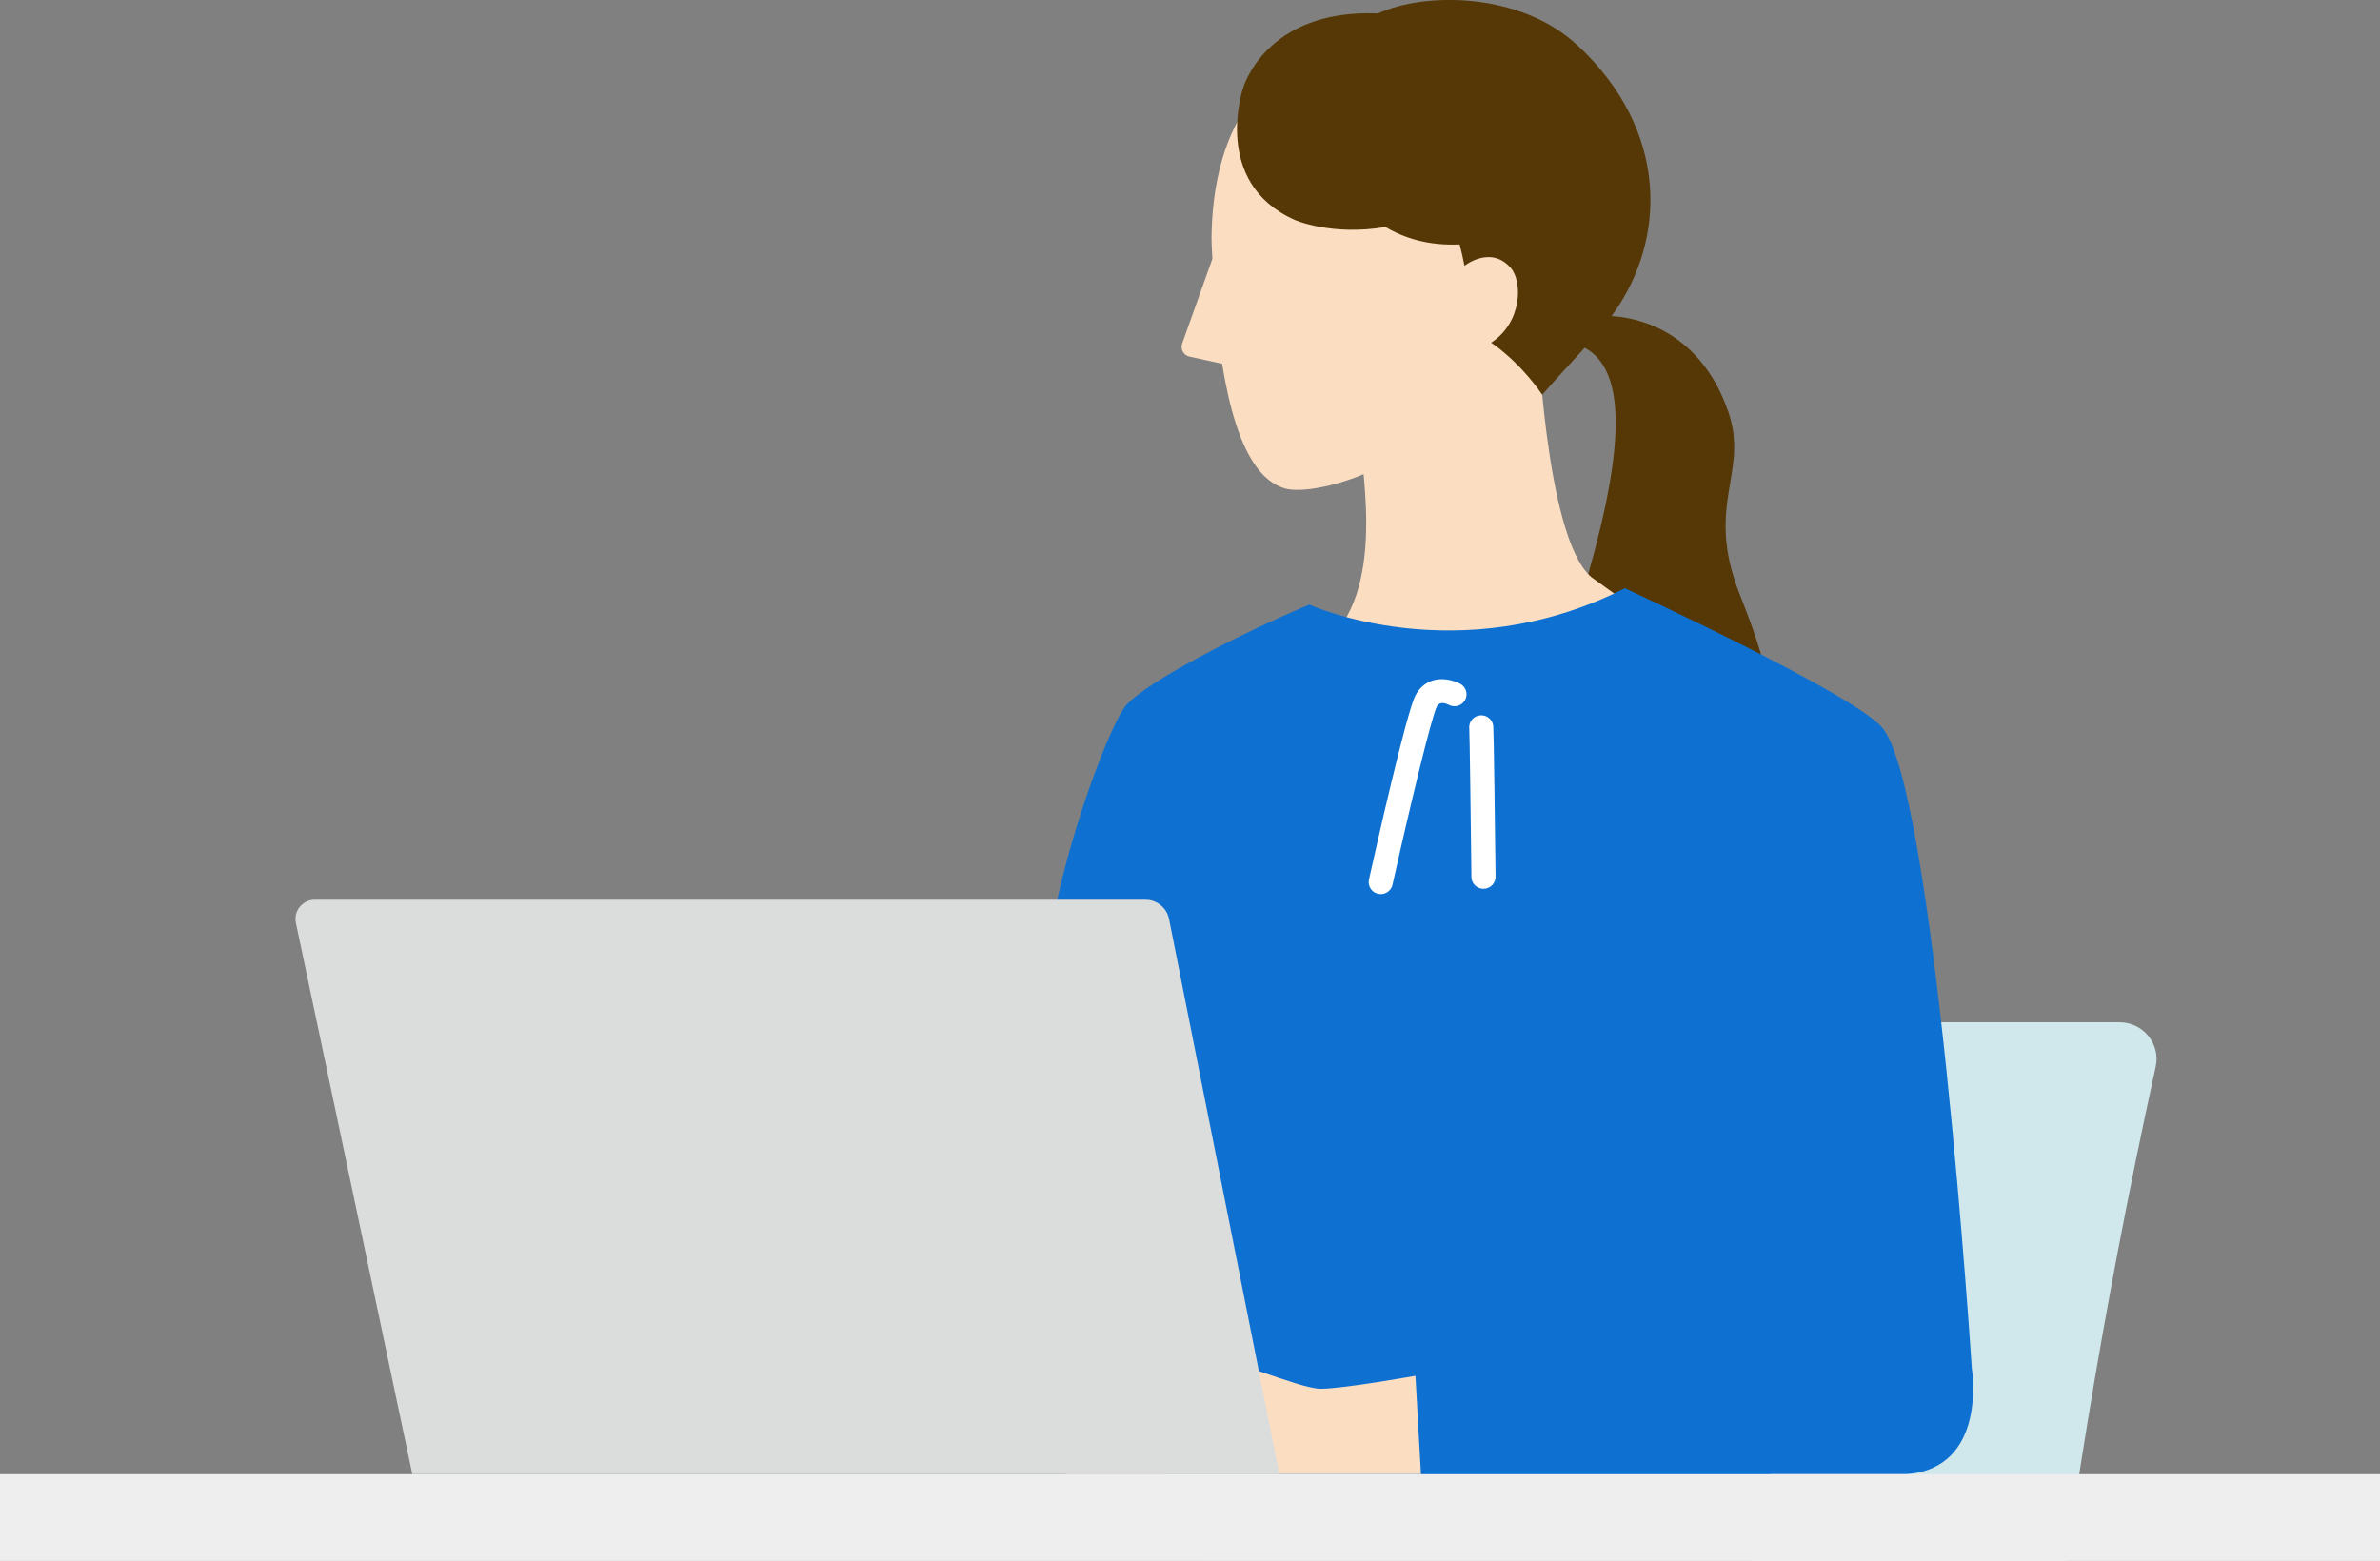 <svg width="218" height="143" viewBox="0 0 218 143" fill="none" xmlns="http://www.w3.org/2000/svg">
<rect x="0" y="0" width="218" height="143" fill="#808080" stroke="none"/>
<g clip-path="url(#clip0_266_9998)">
<path d="M184.719 190.386C185.155 178.946 187.282 144.119 197.454 97.722C197.912 95.632 196.305 93.655 194.147 93.655H133.319C131.265 93.655 129.513 95.116 129.154 97.118C127.084 108.703 120.397 147.793 116.304 190.753C116.117 192.724 117.682 194.422 119.674 194.422H180.486C182.763 194.422 184.625 192.641 184.713 190.386H184.719Z" fill="#D0E8EC"/>
<path d="M144.842 31.715C150.115 34.017 147.983 44.791 144.171 56.97C140.474 68.782 150.64 75.681 159.689 68.591C163.017 65.985 162.606 62.662 159.356 54.452C156.106 46.242 160.235 43.331 158.311 37.737C155.128 28.49 147.042 28.954 147.042 28.954L144.067 29.254L144.842 31.71V31.715Z" fill="#553806"/>
<path d="M145.726 52.847L152.674 57.858L129.32 78.205L117.349 60.83C126.87 58.879 125.139 46.407 124.801 42.304L123.672 31.318L140.802 29.584C140.802 29.584 141.488 49.137 145.726 52.842V52.847Z" fill="#FBDEC1"/>
<path d="M134.494 33.717C132.252 42.335 120.599 45.607 117.676 44.745C115.882 44.213 113.35 42.149 111.945 33.325L108.955 32.669C108.415 32.551 108.097 31.988 108.285 31.467L111.051 23.706C111.02 23.045 110.968 22.375 110.973 21.673C111.223 3.715 125.263 3.132 125.263 3.132C125.263 3.132 137.577 1.202 142.336 13.576C147.468 26.926 134.489 33.712 134.489 33.712L134.494 33.717Z" fill="#FBDEC1"/>
<path d="M144.468 4.133C139.2 -0.769 130.427 -0.723 126.22 1.233C115.903 0.805 113.859 8.065 113.859 8.065C113.859 8.065 110.916 16.735 118.602 20.151C118.602 20.151 121.982 21.632 126.902 20.796C128.664 21.838 130.901 22.524 133.698 22.39C133.88 23.082 134.026 23.747 134.14 24.351C134.14 24.351 136.512 22.437 138.373 24.532C139.46 25.755 139.46 29.517 136.584 31.395C136.584 31.395 139.028 32.943 141.265 36.163C143.319 33.769 146.428 30.642 147.832 28.655C152.606 21.89 152.908 11.977 144.473 4.128L144.468 4.133Z" fill="#553806"/>
<path d="M159.793 139.681H110.968C110.968 139.681 107.39 153.686 106.163 154.749C104.935 155.812 75.991 160.544 71.357 164.796C67.218 168.594 55.247 259.824 55.247 259.824C55.247 259.824 59.953 263.339 71.929 261.228C71.929 261.228 81.919 195.98 83.412 189.87L86.371 188.967C82.132 217.602 77.457 261.053 77.457 261.053C85.237 264.34 95.388 262.343 95.388 262.343C95.388 262.343 109.933 197.456 113.235 183.59H113.245C120.822 183.59 139.142 183.59 150.427 183.59C160.76 183.59 163.225 171.67 163.355 163.934C163.474 157.076 159.798 139.691 159.798 139.691L159.793 139.681Z" fill="#7CAED6"/>
<path d="M180.614 125.386C180.614 125.386 177.151 72.069 172.382 66.63C169.6 63.457 148.831 53.895 148.831 53.895C133.599 61.609 119.923 55.391 119.923 55.391C113.49 58.095 104.873 62.548 103.115 64.654C101.8 66.233 98.274 75.351 96.662 83.278L92.954 101.05L106.49 101.148C106.49 101.148 104.701 137.704 108.243 139.686C115.513 140.996 152.694 140.728 161.478 139.686C161.769 138.153 161.998 136.61 162.18 135.057H174.613C182.102 134.51 180.614 125.391 180.614 125.391V125.386Z" fill="#0E71D1"/>
<path d="M129.642 126.047C129.642 126.047 123.022 127.229 120.979 127.229C118.935 127.229 112.315 124.138 109.398 124.138C106.48 124.138 100.344 129.257 99.372 130.511C98.399 131.765 97.125 135.052 97.666 135.052H130.157L129.648 126.047H129.642Z" fill="#FBDEC1"/>
<path d="M126.475 81.911C126.397 81.911 126.319 81.9 126.235 81.885C125.637 81.756 125.263 81.168 125.393 80.579C125.96 78.04 128.815 65.284 129.662 63.689C130.021 63.013 130.572 62.544 131.254 62.337C132.455 61.976 133.625 62.57 133.75 62.642C134.285 62.931 134.488 63.596 134.197 64.128C133.906 64.659 133.24 64.856 132.71 64.577C132.408 64.422 131.872 64.242 131.618 64.711C131.134 65.63 129.163 73.814 127.551 81.049C127.437 81.56 126.979 81.911 126.475 81.911Z" fill="white"/>
<path d="M135.881 81.424C135.278 81.424 134.784 80.945 134.779 80.341C134.722 75.206 134.618 67.404 134.581 66.754C134.519 66.207 134.878 65.685 135.429 65.561C136.027 65.422 136.62 65.794 136.755 66.382C136.791 66.532 136.828 66.707 136.989 80.315C136.994 80.919 136.505 81.419 135.897 81.424H135.881Z" fill="white"/>
<path d="M261.597 143.067H-62.528C-64.759 143.067 -66.564 141.271 -66.564 139.062C-66.564 136.848 -64.754 135.058 -62.528 135.058H261.597C263.828 135.058 265.633 136.853 265.633 139.062C265.633 141.276 263.823 143.067 261.597 143.067Z" fill="#EEEEEF"/>
<path d="M37.764 135.052L27.103 84.543C26.875 83.454 27.712 82.427 28.835 82.427H104.914C105.97 82.427 106.88 83.17 107.083 84.197L117.182 135.052H37.764Z" fill="#DBDCDC"/>
</g>
<defs>
<clipPath id="clip0_266_9998">
<rect width="218" height="143" fill="white"/>
</clipPath>
</defs>
</svg>
